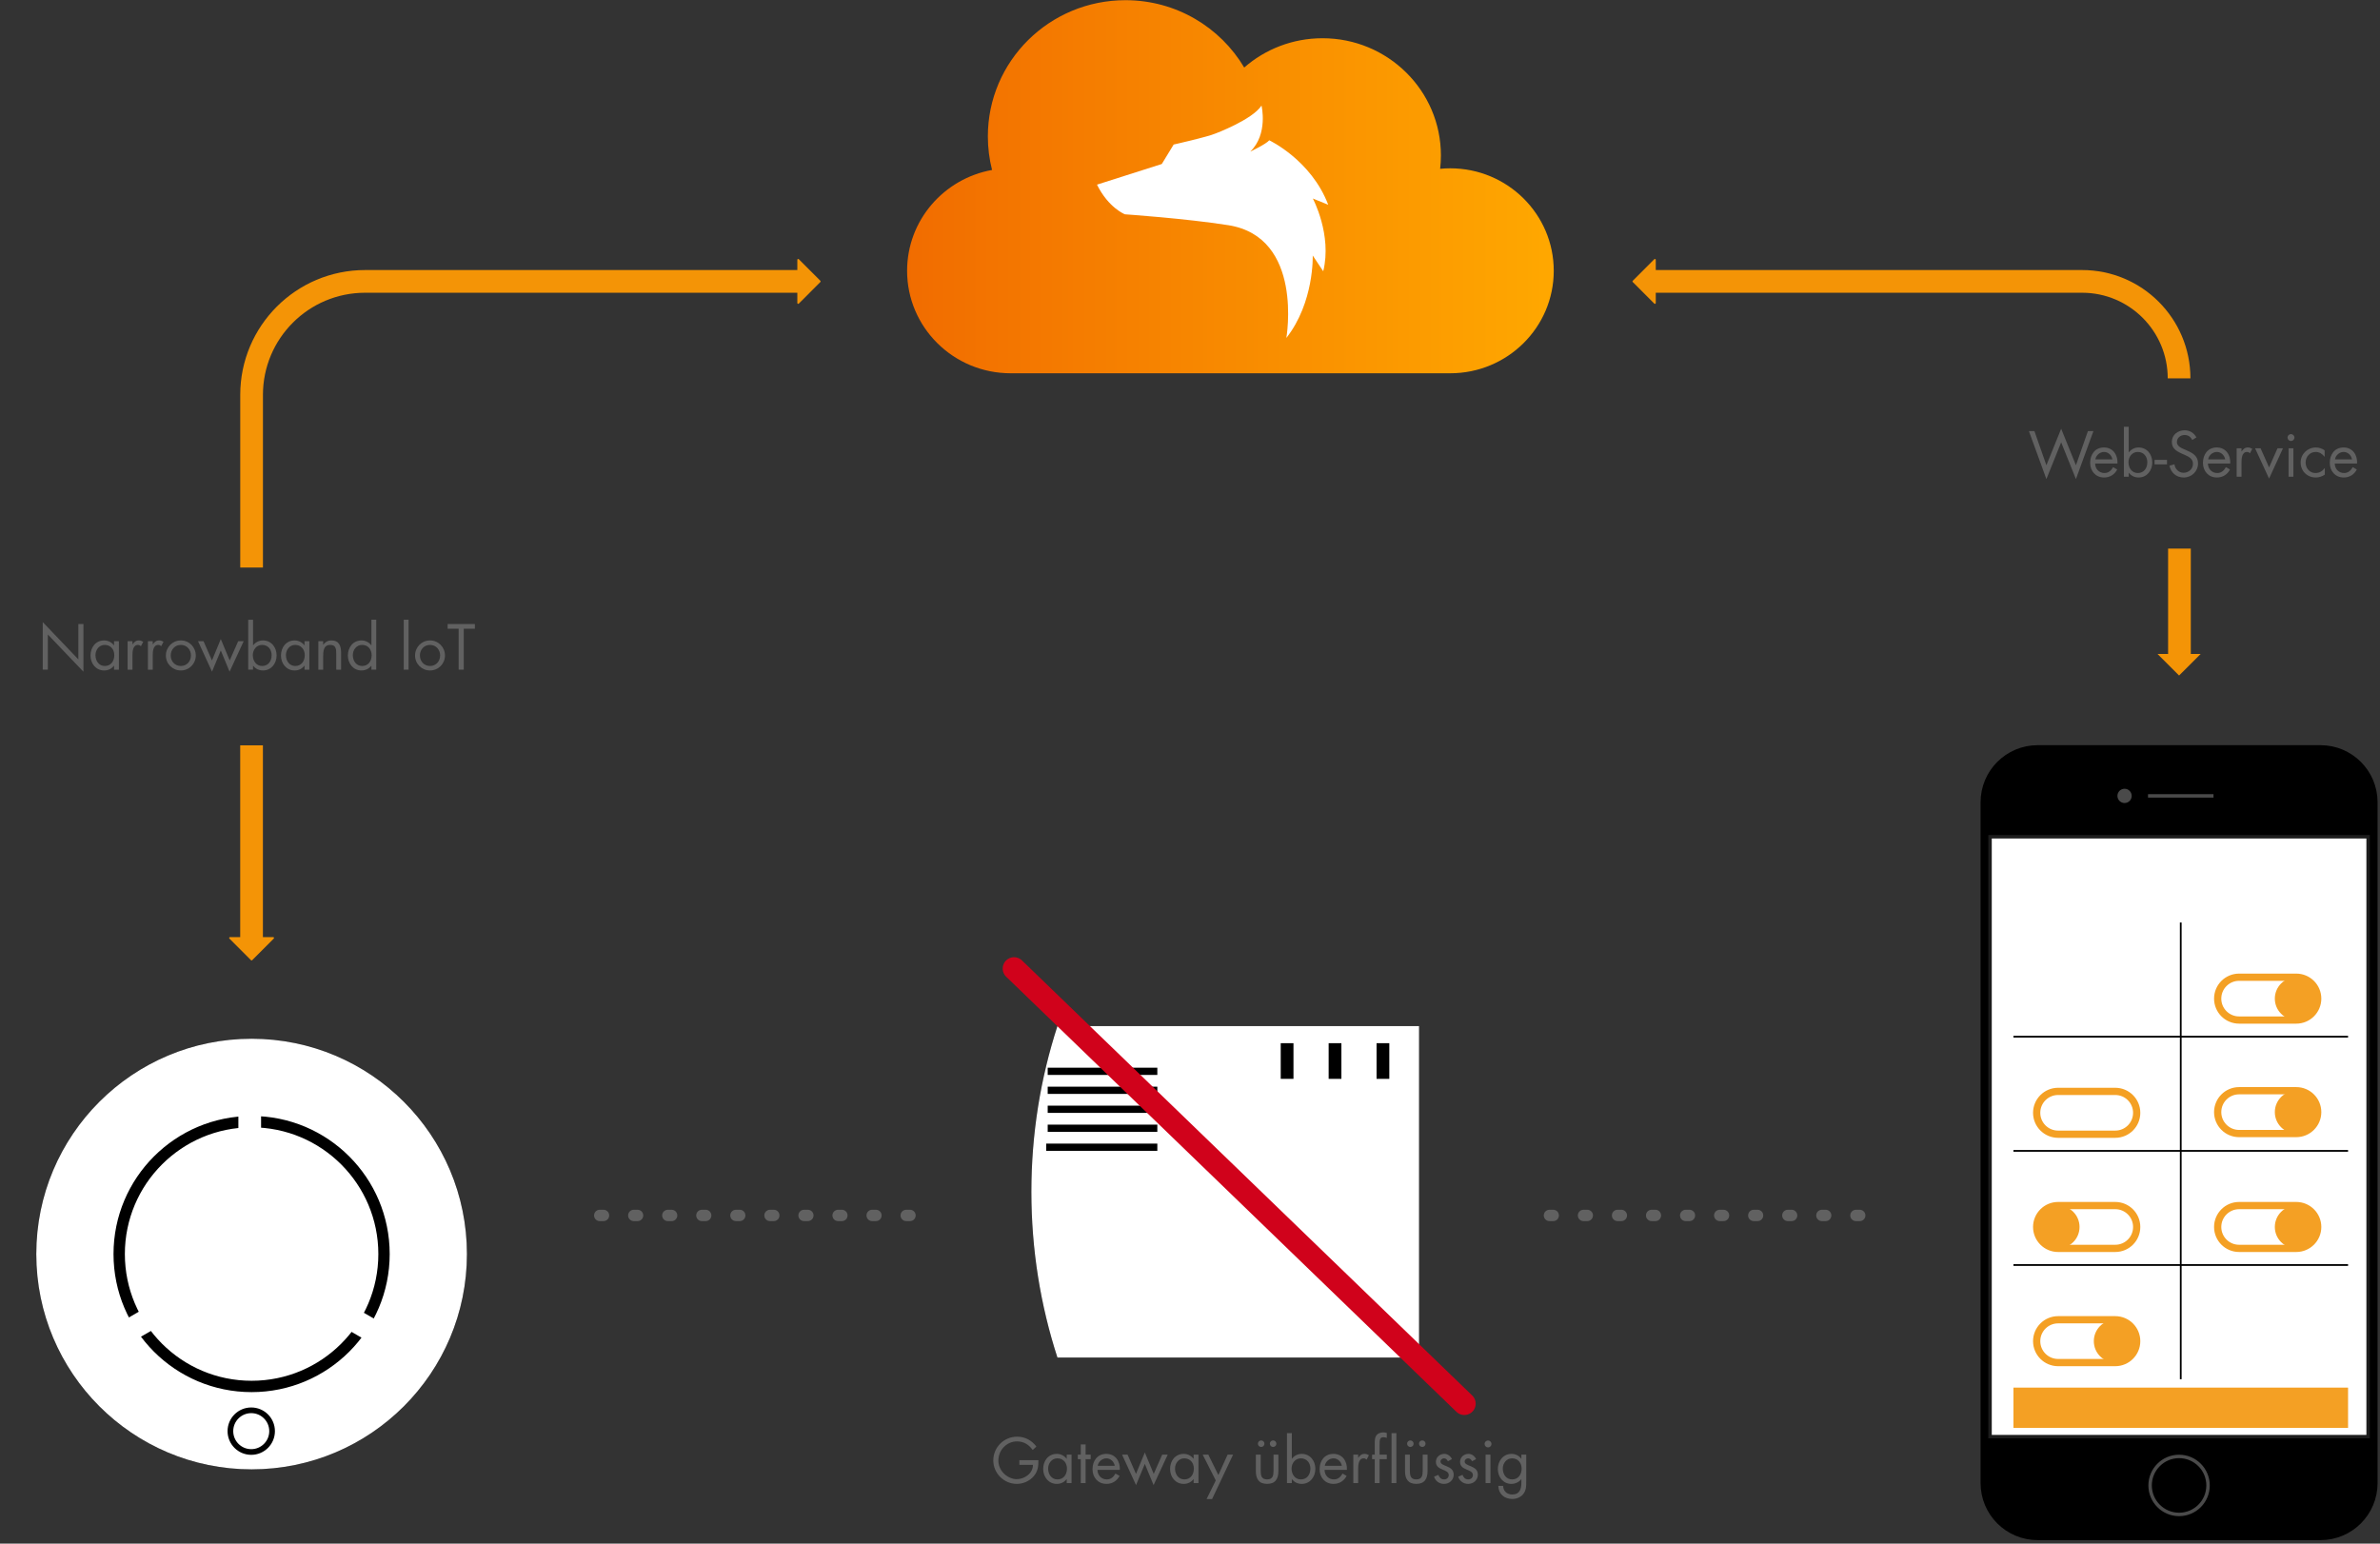 <?xml version="1.0" encoding="UTF-8" standalone="no"?><!DOCTYPE svg PUBLIC "-//W3C//DTD SVG 1.1//EN" "http://www.w3.org/Graphics/SVG/1.1/DTD/svg11.dtd"><svg width="100%" height="100%" viewBox="0 0 629 408" version="1.1" xmlns="http://www.w3.org/2000/svg" xmlns:xlink="http://www.w3.org/1999/xlink" xml:space="preserve" xmlns:serif="http://www.serif.com/" style="fill-rule:evenodd;clip-rule:evenodd;"><rect x="0" y="0" width="629" height="408" fill="#333333" stroke="none"/><g id="Group-101"><g id="Group-3"><path id="Fill-1" d="M261.076,36.046c0,3.062 0.385,6.04 1.112,8.878c-12.767,2.289 -22.454,13.353 -22.454,26.652c0,14.957 12.255,27.084 27.366,27.084l116.17,0c15.114,0 27.364,-12.127 27.364,-27.084c0,-14.961 -12.25,-27.089 -27.364,-27.089c-0.897,0 -1.783,0.044 -2.661,0.13c0.131,-1.16 0.202,-2.345 0.202,-3.538c0,-17.103 -14.008,-30.97 -31.291,-30.97c-7.934,0 -15.18,2.921 -20.692,7.742c-6.322,-10.65 -18.007,-17.801 -31.386,-17.801c-20.085,0 -36.366,16.114 -36.366,35.996" style="fill:url(#_Linear1);"/></g><g id="Group-7"><path id="Fill-4" d="M346.962,52.469c0,0 5.13,9.569 2.75,19.229l-2.777,-4.165c0,0 0.431,12.361 -6.97,21.792c0,0 4.668,-26.658 -15.354,-29.808c-11.326,-1.782 -27.319,-2.874 -27.319,-2.874c0,0 -4.355,-1.71 -7.37,-7.842l17.125,-5.455l3.141,-5.148c0,0 8.9,-1.991 11.047,-2.91c0,0 9.756,-3.653 12.167,-7.384c0,0 1.821,7.532 -2.972,12.169c0,0 4.182,-1.982 5.021,-2.991c0,0 11.096,5.217 15.58,17.038l-4.069,-1.651Z" style="fill:#fff;"/></g><g id="Group-14"><g id="Fill-8"><path id="path-6" d="M9.591,331.458c0,-31.427 25.476,-56.906 56.906,-56.906c31.425,0 56.904,25.479 56.904,56.906c0,31.428 -25.479,56.907 -56.904,56.907c-31.43,0 -56.906,-25.479 -56.906,-56.907"/><path id="path-61" serif:id="path-6" d="M9.591,331.458c0,-31.427 25.476,-56.906 56.906,-56.906c31.425,0 56.904,25.479 56.904,56.906c0,31.428 -25.479,56.907 -56.904,56.907c-31.43,0 -56.906,-25.479 -56.906,-56.907" style="fill:#fff;"/></g><path id="Stroke-10" d="M31.5,331.458c0,-19.327 15.671,-34.993 34.996,-34.993c19.328,0 34.993,15.666 34.993,34.993c0,19.328 -15.665,34.994 -34.993,34.994c-19.325,0 -34.996,-15.666 -34.996,-34.994Z" style="fill:none;stroke:#000;stroke-width:3px;"/><path id="Stroke-12" d="M60.891,378.265c0,-3.043 2.466,-5.507 5.507,-5.507c3.044,0 5.51,2.464 5.51,5.507c0,3.049 -2.466,5.513 -5.51,5.513c-3.041,0 -5.507,-2.464 -5.507,-5.513Z" style="fill:none;stroke:#000;stroke-width:1.5px;"/><path id="Stroke-182" d="M66,286.988l0,45.577" style="fill:none;stroke:#fff;stroke-width:6px;"/><path id="Stroke-186" d="M66,332.988l39.347,22.776" style="fill:none;stroke:#fff;stroke-width:6px;"/><path id="Stroke-188" d="M27,355.776l39.335,-22.788" style="fill:none;stroke:#fff;stroke-width:6px;"/></g><g id="Group-30"><g id="Group-17"><g id="Clip-28"><path id="path-8" d="M279.464,271.206c-4.474,13.803 -6.886,28.52 -6.886,43.799c0,15.282 2.412,30.006 6.886,43.808l95.574,0l0,-87.607"/><path id="path-81" serif:id="path-8" d="M279.464,271.206c-4.474,13.803 -6.886,28.52 -6.886,43.799c0,15.282 2.412,30.006 6.886,43.808l95.574,0l0,-87.607" style="fill:#fff;"/></g><path id="Stroke-15" d="M276.891,283.16l28.975,0" style="fill:none;stroke:#000;stroke-width:1.91px;"/></g><g id="Group-20"><path id="Stroke-18" d="M276.891,288.177l28.975,0" style="fill:none;stroke:#000;stroke-width:1.91px;"/></g><g id="Group-23"><path id="Stroke-21" d="M276.891,293.193l28.975,0" style="fill:none;stroke:#000;stroke-width:1.91px;"/></g><g id="Group-26"><path id="Stroke-24" d="M276.891,298.207l28.975,0" style="fill:none;stroke:#000;stroke-width:1.91px;"/></g><path id="Stroke-27" d="M276.5,303.221l29.366,0" style="fill:none;stroke:#000;stroke-width:1.91px;"/><path id="Stroke-1" d="M272,315.244c0,-15.438 2.425,-30.303 6.922,-44.244l96.078,0l0,88.487l-96.078,0c-4.497,-13.94 -6.922,-28.806 -6.922,-44.243Z" style="fill:none;"/></g><g id="Group-39"><path id="Stroke-33" d="M340.162,275.723l0,9.429" style="fill:none;stroke:#000;stroke-width:3.37px;"/><path id="Stroke-35" d="M352.828,275.723l0,9.429" style="fill:none;stroke:#000;stroke-width:3.37px;"/><path id="Stroke-37" d="M365.491,275.723l0,9.429" style="fill:none;stroke:#000;stroke-width:3.37px;"/></g><g id="Group-44"><path id="Clip-41" d="M538.509,199.461c-6.942,0 -12.571,5.633 -12.571,12.586l0,179.938c0,6.955 5.629,12.583 12.571,12.583l74.782,0c6.945,0 12.568,-5.628 12.568,-12.583l0,-179.938c0,-6.953 -5.623,-12.586 -12.568,-12.586l-74.782,0Z" style="stroke:#000;stroke-width:5px;"/><path id="Fill-40" d="M525.941,379.714l99.918,0l0,-158.548l-99.918,0l0,158.548Z" style="fill:#fff;"/><path id="Stroke-42" d="M525.941,379.714l99.918,0l0,-158.548l-99.918,0l0,158.548Z" style="fill:none;stroke:#1d1d1d;stroke-width:0.91px;"/><path id="Stroke-43" d="M568.243,392.615c0,-4.234 3.429,-7.664 7.658,-7.664c4.229,0 7.655,3.43 7.655,7.664c0,4.234 -3.426,7.665 -7.655,7.665c-4.229,0 -7.658,-3.431 -7.658,-7.665Z" style="fill:none;stroke:#4a4a4a;stroke-width:0.91px;"/></g><g id="Group-79"><path id="Stroke-45" d="M567.688,210.361l17.31,0" style="fill:none;stroke:#4a4a4a;stroke-width:0.91px;"/><path id="Fill-47" d="M559.607,210.361c0,-1.04 0.842,-1.886 1.888,-1.886c1.044,0 1.886,0.846 1.886,1.886c0,1.04 -0.842,1.89 -1.886,1.89c-1.046,0 -1.888,-0.85 -1.888,-1.89" style="fill:#4a4a4a;"/><path id="Stroke-49" d="M620.56,274.007l-88.435,0" style="fill:none;stroke:#000;stroke-width:0.46px;"/><path id="Stroke-51" d="M620.56,304.184l-88.435,0" style="fill:none;stroke:#000;stroke-width:0.46px;"/><path id="Stroke-53" d="M620.56,334.361l-88.435,0" style="fill:none;stroke:#000;stroke-width:0.46px;"/><path id="Stroke-55" d="M620.56,372.085l-88.435,0" style="fill:none;stroke:#f4a024;stroke-width:10.65px;"/><path id="Stroke-57" d="M576.341,243.827l0,120.718" style="fill:none;stroke:#000;stroke-width:0.46px;"/><path id="Fill-59" d="M601.205,263.944c0,-3.122 2.535,-5.659 5.666,-5.659c3.129,0 5.666,2.537 5.666,5.659c0,3.125 -2.537,5.663 -5.666,5.663c-3.131,0 -5.666,-2.538 -5.666,-5.663" style="fill:#f4a024;"/><path id="Stroke-61" d="M606.87,258.288c3.129,0 5.666,2.532 5.666,5.657c0,3.128 -2.537,5.662 -5.666,5.662l-15.109,0c-3.126,0 -5.66,-2.534 -5.66,-5.662c0,-3.125 2.534,-5.657 5.66,-5.657l15.109,0Z" style="fill:none;stroke:#f4a024;stroke-width:1.91px;"/><path id="Fill-591" serif:id="Fill-59" d="M601.205,293.944c0,-3.122 2.535,-5.659 5.666,-5.659c3.129,0 5.666,2.537 5.666,5.659c0,3.125 -2.537,5.663 -5.666,5.663c-3.131,0 -5.666,-2.538 -5.666,-5.663" style="fill:#f4a024;"/><path id="Stroke-611" serif:id="Stroke-61" d="M606.87,288.288c3.129,0 5.666,2.532 5.666,5.657c0,3.128 -2.537,5.662 -5.666,5.662l-15.109,0c-3.126,0 -5.66,-2.534 -5.66,-5.662c0,-3.125 2.534,-5.657 5.66,-5.657l15.109,0Z" style="fill:none;stroke:#f4a024;stroke-width:1.91px;"/><path id="Fill-63" d="M601.205,324.304c0,-3.125 2.535,-5.66 5.666,-5.66c3.129,0 5.666,2.535 5.666,5.66c0,3.125 -2.537,5.657 -5.666,5.657c-3.131,0 -5.666,-2.532 -5.666,-5.657" style="fill:#f4a024;"/><path id="Stroke-65" d="M606.87,318.645c3.129,0 5.666,2.535 5.666,5.657c0,3.128 -2.537,5.659 -5.666,5.659l-15.109,0c-3.126,0 -5.66,-2.531 -5.66,-5.659c0,-3.122 2.534,-5.657 5.66,-5.657l15.109,0Z" style="fill:none;stroke:#f4a024;stroke-width:1.91px;"/><path id="Stroke-67" d="M559.032,288.465c3.131,0 5.666,2.535 5.666,5.66c0,3.127 -2.535,5.659 -5.666,5.659l-15.106,0c-3.129,0 -5.664,-2.532 -5.664,-5.659c0,-3.125 2.535,-5.66 5.664,-5.66l15.106,0Z" style="fill:none;stroke:#f4a024;stroke-width:1.91px;"/><path id="Fill-69" d="M553.367,354.481c0,-3.122 2.535,-5.657 5.666,-5.657c3.131,0 5.666,2.535 5.666,5.657c0,3.125 -2.535,5.66 -5.666,5.66c-3.131,0 -5.666,-2.535 -5.666,-5.66" style="fill:#f4a024;"/><path id="Stroke-71" d="M559.032,348.825c3.131,0 5.666,2.532 5.666,5.657c0,3.125 -2.535,5.659 -5.666,5.659l-15.106,0c-3.129,0 -5.664,-2.534 -5.664,-5.659c0,-3.125 2.535,-5.657 5.664,-5.657l15.106,0Z" style="fill:none;stroke:#f4a024;stroke-width:1.91px;"/><path id="Fill-73" d="M538.261,324.304c0,-3.125 2.535,-5.66 5.666,-5.66c3.132,0 5.666,2.535 5.666,5.66c0,3.125 -2.534,5.657 -5.666,5.657c-3.131,0 -5.666,-2.532 -5.666,-5.657" style="fill:#f4a024;"/><path id="Stroke-75" d="M559.032,318.645c3.131,0 5.666,2.535 5.666,5.657c0,3.128 -2.535,5.659 -5.666,5.659l-15.106,0c-3.129,0 -5.664,-2.531 -5.664,-5.659c0,-3.122 2.535,-5.657 5.664,-5.657l15.106,0Z" style="fill:none;stroke:#f4a024;stroke-width:1.91px;"/><path id="Stroke-77" d="M268,256l119,115" style="fill:none;stroke:#d0021b;stroke-width:6px;stroke-linecap:round;stroke-linejoin:round;"/></g><g id="Group-100"><path id="Stroke-80" d="M437,74.375l113.275,0c14.152,0 25.625,11.473 25.625,25.625" style="fill:none;stroke:#f49406;stroke-width:6px;"/><path id="Stroke-82" d="M437.366,80.079l-5.69,-5.7l5.69,-5.703l0,11.403Z" style="fill:#f49406;stroke:#f49406;stroke-width:0.46px;stroke-linejoin:round;"/><path id="Stroke-84" d="M210.953,74.375l-114.46,0c-16.569,0 -30,13.431 -30,30l0,45.625" style="fill:none;stroke:#f49406;stroke-width:6px;"/><path id="Stroke-86" d="M60.8,247.915l5.693,5.7l5.692,-5.7l-11.385,0Z" style="fill:#f49406;stroke:#f49406;stroke-width:0.46px;stroke-linejoin:round;"/><path id="Stroke-88" d="M210.953,80.079l5.693,-5.7l-5.693,-5.703l0,11.403Z" style="fill:#f49406;stroke:#f49406;stroke-width:0.46px;stroke-linejoin:round;"/><path id="Stroke-90" d="M66.483,197l0,51.205" style="fill:none;stroke:#f49406;stroke-width:6px;"/><path id="Line-Copy-10" d="M491.5,321.25l-87.5,0" style="fill:none;stroke:#616161;stroke-width:3px;stroke-linecap:round;stroke-linejoin:round;stroke-dasharray:1,8,1,8;"/><path id="Line-Copy-101" serif:id="Line-Copy-10" d="M240.5,321.25l-87.5,0" style="fill:none;stroke:#616161;stroke-width:3px;stroke-linecap:round;stroke-linejoin:round;stroke-dasharray:1,8,1,8;"/><path id="Fill-96" d="M570.2,172.854l5.7,5.692l5.7,-5.692l-11.4,0Z" style="fill:#f49406;"/><path id="Stroke-98" d="M576,145l0,28" style="fill:none;stroke:#f49406;stroke-width:6px;"/></g><g id="Web-Service"><path d="M537.664,113.936l-1.456,0l4.624,12.688l3.904,-9.712l3.904,9.712l4.624,-12.688l-1.456,0l-3.168,9.04l-3.904,-9.664l-3.904,9.664l-3.168,-9.04Z" style="fill:#616161;fill-rule:nonzero;"/><path d="M559.616,122.512c0.128,-2.24 -1.152,-4.24 -3.568,-4.24c-2.352,0 -3.648,1.84 -3.648,4.064c0,2.16 1.44,3.872 3.68,3.872c1.536,0 2.752,-0.768 3.472,-2.112l-1.088,-0.624c-0.496,0.896 -1.2,1.552 -2.288,1.552c-1.456,0 -2.448,-1.12 -2.464,-2.512l5.904,0Zm-5.84,-1.088c0.16,-1.088 1.184,-1.968 2.288,-1.968c1.12,0 2.032,0.88 2.208,1.968l-4.496,0Z" style="fill:#616161;fill-rule:nonzero;"/><path d="M564.976,119.456c1.584,0 2.528,1.216 2.528,2.72c0,1.52 -0.864,2.848 -2.512,2.848c-1.6,0 -2.464,-1.392 -2.464,-2.864c0,-1.408 0.96,-2.704 2.448,-2.704Zm-3.664,6.544l1.28,0l0,-1.04l0.032,0c0.608,0.816 1.552,1.248 2.592,1.248c2.208,0 3.6,-1.872 3.6,-3.968c0,-2.128 -1.376,-3.968 -3.616,-3.968c-1.024,0 -1.968,0.48 -2.576,1.28l-0.032,0l0,-6.752l-1.28,0l0,13.2Z" style="fill:#616161;fill-rule:nonzero;"/><rect x="569.424" y="121.552" width="3.28" height="1.184" style="fill:#616161;fill-rule:nonzero;"/><path d="M580.48,115.6c-0.64,-1.184 -1.776,-1.872 -3.12,-1.872c-1.792,0 -3.376,1.2 -3.376,3.072c0,1.728 1.216,2.448 2.624,3.088l0.736,0.32c1.12,0.512 2.224,0.992 2.224,2.4c0,1.36 -1.184,2.352 -2.48,2.352c-1.296,0 -2.24,-1.008 -2.416,-2.24l-1.312,0.368c0.384,1.872 1.824,3.12 3.76,3.12c2.096,0 3.792,-1.616 3.792,-3.728c0,-1.92 -1.328,-2.704 -2.896,-3.392l-0.8,-0.352c-0.816,-0.368 -1.888,-0.848 -1.888,-1.888c0,-1.104 0.928,-1.872 2,-1.872c1.024,0 1.6,0.48 2.08,1.312l1.072,-0.688Z" style="fill:#616161;fill-rule:nonzero;"/><path d="M589.424,122.512c0.128,-2.24 -1.152,-4.24 -3.568,-4.24c-2.352,0 -3.648,1.84 -3.648,4.064c0,2.16 1.44,3.872 3.68,3.872c1.536,0 2.752,-0.768 3.472,-2.112l-1.088,-0.624c-0.496,0.896 -1.2,1.552 -2.288,1.552c-1.456,0 -2.448,-1.12 -2.464,-2.512l5.904,0Zm-5.84,-1.088c0.16,-1.088 1.184,-1.968 2.288,-1.968c1.12,0 2.032,0.88 2.208,1.968l-4.496,0Z" style="fill:#616161;fill-rule:nonzero;"/><path d="M592.4,118.48l-1.28,0l0,7.52l1.28,0l0,-3.76c0,-0.976 0.064,-2.784 1.472,-2.784c0.336,0 0.512,0.16 0.768,0.336l0.608,-1.168c-0.368,-0.208 -0.72,-0.352 -1.152,-0.352c-0.832,0 -1.216,0.432 -1.664,1.024l-0.032,0l0,-0.816Z" style="fill:#616161;fill-rule:nonzero;"/><path d="M597.44,118.48l-1.456,0l3.696,8.016l3.68,-8.016l-1.44,0l-2.24,5.056l-2.24,-5.056Z" style="fill:#616161;fill-rule:nonzero;"/><path d="M606.112,118.48l-1.28,0l0,7.52l1.28,0l0,-7.52Zm-0.64,-3.744c-0.496,0 -0.912,0.416 -0.912,0.912c0,0.512 0.416,0.912 0.912,0.912c0.496,0 0.912,-0.4 0.912,-0.912c0,-0.496 -0.416,-0.912 -0.912,-0.912Z" style="fill:#616161;fill-rule:nonzero;"/><path d="M614.368,119.024c-0.672,-0.48 -1.504,-0.752 -2.32,-0.752c-2.208,0 -4.016,1.728 -4.016,3.968c0,2.272 1.728,3.968 4,3.968c0.896,0 1.648,-0.272 2.384,-0.768l0,-1.712l-0.032,0c-0.624,0.816 -1.376,1.296 -2.448,1.296c-1.568,0 -2.592,-1.296 -2.592,-2.784c0,-1.504 1.104,-2.784 2.656,-2.784c1.008,0 1.744,0.512 2.336,1.264l0.032,0l0,-1.696Z" style="fill:#616161;fill-rule:nonzero;"/><path d="M622.944,122.512c0.128,-2.24 -1.152,-4.24 -3.568,-4.24c-2.352,0 -3.648,1.84 -3.648,4.064c0,2.16 1.44,3.872 3.68,3.872c1.536,0 2.752,-0.768 3.472,-2.112l-1.088,-0.624c-0.496,0.896 -1.2,1.552 -2.288,1.552c-1.456,0 -2.448,-1.12 -2.464,-2.512l5.904,0Zm-5.84,-1.088c0.16,-1.088 1.184,-1.968 2.288,-1.968c1.12,0 2.032,0.88 2.208,1.968l-4.496,0Z" style="fill:#616161;fill-rule:nonzero;"/></g><g id="Narrowband-loT"><path d="M11.296,177l1.344,0l0,-9.296l9.408,9.84l0,-12.608l-1.344,0l0,9.344l-9.408,-9.856l0,12.576Z" style="fill:#616161;fill-rule:nonzero;"/><path d="M27.68,170.456c1.584,0 2.528,1.216 2.528,2.72c0,1.52 -0.864,2.848 -2.512,2.848c-1.6,0 -2.464,-1.392 -2.464,-2.864c0,-1.408 0.96,-2.704 2.448,-2.704Zm3.744,-0.976l-1.28,0l0,1.072l-0.032,0c-0.624,-0.8 -1.552,-1.28 -2.576,-1.28c-2.256,0 -3.616,1.84 -3.616,3.984c0,2.08 1.392,3.952 3.6,3.952c1.056,0 1.936,-0.416 2.592,-1.248l0.032,0l0,1.04l1.28,0l0,-7.52Z" style="fill:#616161;fill-rule:nonzero;"/><path d="M35.008,169.48l-1.28,0l0,7.52l1.28,0l0,-3.76c0,-0.976 0.064,-2.784 1.472,-2.784c0.336,0 0.512,0.16 0.768,0.336l0.608,-1.168c-0.368,-0.208 -0.72,-0.352 -1.152,-0.352c-0.832,0 -1.216,0.432 -1.664,1.024l-0.032,0l0,-0.816Z" style="fill:#616161;fill-rule:nonzero;"/><path d="M40.368,169.48l-1.28,0l0,7.52l1.28,0l0,-3.76c0,-0.976 0.064,-2.784 1.472,-2.784c0.336,0 0.512,0.16 0.768,0.336l0.608,-1.168c-0.368,-0.208 -0.72,-0.352 -1.152,-0.352c-0.832,0 -1.216,0.432 -1.664,1.024l-0.032,0l0,-0.816Z" style="fill:#616161;fill-rule:nonzero;"/><path d="M47.792,177.208c2.192,0 3.952,-1.744 3.952,-3.952c0,-2.208 -1.744,-3.984 -3.952,-3.984c-2.208,0 -3.952,1.776 -3.952,3.984c0,2.208 1.76,3.952 3.952,3.952Zm0,-6.752c1.584,0 2.672,1.264 2.672,2.784c0,1.536 -1.088,2.784 -2.672,2.784c-1.584,0 -2.672,-1.248 -2.672,-2.784c0,-1.52 1.088,-2.784 2.672,-2.784Z" style="fill:#616161;fill-rule:nonzero;"/><path d="M53.792,169.48l-1.456,0l3.696,8.048l2.32,-5.6l2.32,5.6l3.728,-8.048l-1.456,0l-2.24,5.088l-2.352,-5.664l-2.336,5.664l-2.224,-5.088Z" style="fill:#616161;fill-rule:nonzero;"/><path d="M69.264,170.456c1.584,0 2.528,1.216 2.528,2.72c0,1.52 -0.864,2.848 -2.512,2.848c-1.6,0 -2.464,-1.392 -2.464,-2.864c0,-1.408 0.96,-2.704 2.448,-2.704Zm-3.664,6.544l1.28,0l0,-1.04l0.032,0c0.608,0.816 1.552,1.248 2.592,1.248c2.208,0 3.6,-1.872 3.6,-3.968c0,-2.128 -1.376,-3.968 -3.616,-3.968c-1.024,0 -1.968,0.48 -2.576,1.28l-0.032,0l0,-6.752l-1.28,0l0,13.2Z" style="fill:#616161;fill-rule:nonzero;"/><path d="M78.016,170.456c1.584,0 2.528,1.216 2.528,2.72c0,1.52 -0.864,2.848 -2.512,2.848c-1.6,0 -2.464,-1.392 -2.464,-2.864c0,-1.408 0.96,-2.704 2.448,-2.704Zm3.744,-0.976l-1.28,0l0,1.072l-0.032,0c-0.624,-0.8 -1.552,-1.28 -2.576,-1.28c-2.256,0 -3.616,1.84 -3.616,3.984c0,2.08 1.392,3.952 3.6,3.952c1.056,0 1.936,-0.416 2.592,-1.248l0.032,0l0,1.04l1.28,0l0,-7.52Z" style="fill:#616161;fill-rule:nonzero;"/><path d="M85.408,169.48l-1.28,0l0,7.52l1.28,0l0,-3.568c0,-1.344 0.112,-2.976 1.872,-2.976c1.488,0 1.584,1.088 1.584,2.304l0,4.24l1.28,0l0,-4.464c0,-1.76 -0.48,-3.264 -2.56,-3.264c-0.928,0 -1.616,0.4 -2.144,1.12l-0.032,0l0,-0.912Z" style="fill:#616161;fill-rule:nonzero;"/><path d="M95.696,170.456c1.584,0 2.528,1.216 2.528,2.72c0,1.52 -0.864,2.848 -2.512,2.848c-1.6,0 -2.464,-1.392 -2.464,-2.864c0,-1.408 0.96,-2.704 2.448,-2.704Zm2.464,6.544l1.28,0l0,-13.2l-1.28,0l0,6.752l-0.032,0c-0.608,-0.8 -1.568,-1.28 -2.576,-1.28c-2.256,0 -3.616,1.84 -3.616,3.984c0,2.08 1.392,3.952 3.6,3.952c1.024,0 1.968,-0.432 2.592,-1.248l0.032,0l0,1.04Z" style="fill:#616161;fill-rule:nonzero;"/><rect x="106.704" y="163.8" width="1.28" height="13.2" style="fill:#616161;fill-rule:nonzero;"/><path d="M113.648,177.208c2.192,0 3.952,-1.744 3.952,-3.952c0,-2.208 -1.744,-3.984 -3.952,-3.984c-2.208,0 -3.952,1.776 -3.952,3.984c0,2.208 1.76,3.952 3.952,3.952Zm0,-6.752c1.584,0 2.672,1.264 2.672,2.784c0,1.536 -1.088,2.784 -2.672,2.784c-1.584,0 -2.672,-1.248 -2.672,-2.784c0,-1.52 1.088,-2.784 2.672,-2.784Z" style="fill:#616161;fill-rule:nonzero;"/><path d="M122.56,166.184l2.944,0l0,-1.248l-7.2,0l0,1.248l2.912,0l0,10.816l1.344,0l0,-10.816Z" style="fill:#616161;fill-rule:nonzero;"/></g><g id="Gateway-überflüssig"><path d="M269.408,385.936l0,1.248l3.584,0c0,2.24 -2.208,3.776 -4.304,3.776c-1.264,0 -2.544,-0.656 -3.424,-1.536c-0.896,-0.912 -1.408,-2.128 -1.408,-3.408c0,-2.72 2.176,-5.04 4.928,-5.04c1.776,0 3.136,0.848 4.144,2.272l0.976,-0.912c-1.28,-1.664 -2.992,-2.608 -5.104,-2.608c-3.472,0 -6.288,2.816 -6.288,6.272c0,3.392 2.816,6.208 6.208,6.208c1.68,0 3.36,-0.736 4.464,-2.016c1.104,-1.28 1.28,-2.624 1.248,-4.256l-5.024,0Z" style="fill:#616161;fill-rule:nonzero;"/><path d="M279.456,385.456c1.584,0 2.528,1.216 2.528,2.72c0,1.52 -0.864,2.848 -2.512,2.848c-1.6,0 -2.464,-1.392 -2.464,-2.864c0,-1.408 0.96,-2.704 2.448,-2.704Zm3.744,-0.976l-1.28,0l0,1.072l-0.032,0c-0.624,-0.8 -1.552,-1.28 -2.576,-1.28c-2.256,0 -3.616,1.84 -3.616,3.984c0,2.08 1.392,3.952 3.6,3.952c1.056,0 1.936,-0.416 2.592,-1.248l0.032,0l0,1.04l1.28,0l0,-7.52Z" style="fill:#616161;fill-rule:nonzero;"/><path d="M286.912,385.664l1.344,0l0,-1.184l-1.344,0l0,-2.704l-1.28,0l0,2.704l-0.784,0l0,1.184l0.784,0l0,6.336l1.28,0l0,-6.336Z" style="fill:#616161;fill-rule:nonzero;"/><path d="M295.952,388.512c0.128,-2.24 -1.152,-4.24 -3.568,-4.24c-2.352,0 -3.648,1.84 -3.648,4.064c0,2.16 1.44,3.872 3.68,3.872c1.536,0 2.752,-0.768 3.472,-2.112l-1.088,-0.624c-0.496,0.896 -1.2,1.552 -2.288,1.552c-1.456,0 -2.448,-1.12 -2.464,-2.512l5.904,0Zm-5.84,-1.088c0.16,-1.088 1.184,-1.968 2.288,-1.968c1.12,0 2.032,0.88 2.208,1.968l-4.496,0Z" style="fill:#616161;fill-rule:nonzero;"/><path d="M298,384.48l-1.456,0l3.696,8.048l2.32,-5.6l2.32,5.6l3.728,-8.048l-1.456,0l-2.24,5.088l-2.352,-5.664l-2.336,5.664l-2.224,-5.088Z" style="fill:#616161;fill-rule:nonzero;"/><path d="M312.992,385.456c1.584,0 2.528,1.216 2.528,2.72c0,1.52 -0.864,2.848 -2.512,2.848c-1.6,0 -2.464,-1.392 -2.464,-2.864c0,-1.408 0.96,-2.704 2.448,-2.704Zm3.744,-0.976l-1.28,0l0,1.072l-0.032,0c-0.624,-0.8 -1.552,-1.28 -2.576,-1.28c-2.256,0 -3.616,1.84 -3.616,3.984c0,2.08 1.392,3.952 3.6,3.952c1.056,0 1.936,-0.416 2.592,-1.248l0.032,0l0,1.04l1.28,0l0,-7.52Z" style="fill:#616161;fill-rule:nonzero;"/><path d="M321.312,391.296l-2.432,4.928l1.456,0l5.552,-11.744l-1.456,0l-2.432,5.392l-2.656,-5.392l-1.488,0l3.456,6.816Z" style="fill:#616161;fill-rule:nonzero;"/><path d="M333.184,384.48l-1.28,0l0,4.336c0,2 0.752,3.392 2.976,3.392c2.224,0 2.976,-1.392 2.976,-3.392l0,-4.336l-1.28,0l0,4.192c0,1.264 -0.144,2.352 -1.696,2.352c-1.552,0 -1.696,-1.088 -1.696,-2.352l0,-4.192Zm0.128,-3.76c-0.48,0 -0.864,0.384 -0.864,0.864c0,0.48 0.384,0.864 0.864,0.864c0.48,0 0.864,-0.384 0.864,-0.864c0,-0.48 -0.384,-0.864 -0.864,-0.864Zm3.152,0c-0.48,0 -0.864,0.384 -0.864,0.864c0,0.48 0.384,0.864 0.864,0.864c0.48,0 0.864,-0.384 0.864,-0.864c0,-0.48 -0.384,-0.864 -0.864,-0.864Z" style="fill:#616161;fill-rule:nonzero;"/><path d="M343.792,385.456c1.584,0 2.528,1.216 2.528,2.72c0,1.52 -0.864,2.848 -2.512,2.848c-1.6,0 -2.464,-1.392 -2.464,-2.864c0,-1.408 0.96,-2.704 2.448,-2.704Zm-3.664,6.544l1.28,0l0,-1.04l0.032,0c0.608,0.816 1.552,1.248 2.592,1.248c2.208,0 3.6,-1.872 3.6,-3.968c0,-2.128 -1.376,-3.968 -3.616,-3.968c-1.024,0 -1.968,0.48 -2.576,1.28l-0.032,0l0,-6.752l-1.28,0l0,13.2Z" style="fill:#616161;fill-rule:nonzero;"/><path d="M355.968,388.512c0.128,-2.24 -1.152,-4.24 -3.568,-4.24c-2.352,0 -3.648,1.84 -3.648,4.064c0,2.16 1.44,3.872 3.68,3.872c1.536,0 2.752,-0.768 3.472,-2.112l-1.088,-0.624c-0.496,0.896 -1.2,1.552 -2.288,1.552c-1.456,0 -2.448,-1.12 -2.464,-2.512l5.904,0Zm-5.84,-1.088c0.16,-1.088 1.184,-1.968 2.288,-1.968c1.12,0 2.032,0.88 2.208,1.968l-4.496,0Z" style="fill:#616161;fill-rule:nonzero;"/><path d="M358.944,384.48l-1.28,0l0,7.52l1.28,0l0,-3.76c0,-0.976 0.064,-2.784 1.472,-2.784c0.336,0 0.512,0.16 0.768,0.336l0.608,-1.168c-0.368,-0.208 -0.72,-0.352 -1.152,-0.352c-0.832,0 -1.216,0.432 -1.664,1.024l-0.032,0l0,-0.816Z" style="fill:#616161;fill-rule:nonzero;"/><path d="M369.04,378.8l-1.28,0l0,13.2l1.28,0l0,-13.2Zm-4.432,6.864l1.904,0l0,-1.184l-1.904,0l0,-2.544c0,-1.328 0,-2.064 1.04,-2.064c0.32,0 0.576,0.08 0.864,0.176l0,-1.296c-0.304,-0.096 -0.608,-0.16 -0.912,-0.16c-0.768,0 -1.52,0.272 -1.936,0.944c-0.336,0.544 -0.336,1.328 -0.336,1.952l0,2.992l-0.704,0l0,1.184l0.704,0l0,6.336l1.28,0l0,-6.336Z" style="fill:#616161;fill-rule:nonzero;"/><path d="M372.608,384.48l-1.28,0l0,4.336c0,2 0.752,3.392 2.976,3.392c2.224,0 2.976,-1.392 2.976,-3.392l0,-4.336l-1.28,0l0,4.192c0,1.264 -0.144,2.352 -1.696,2.352c-1.552,0 -1.696,-1.088 -1.696,-2.352l0,-4.192Zm0.128,-3.76c-0.48,0 -0.864,0.384 -0.864,0.864c0,0.48 0.384,0.864 0.864,0.864c0.48,0 0.864,-0.384 0.864,-0.864c0,-0.48 -0.384,-0.864 -0.864,-0.864Zm3.152,0c-0.48,0 -0.864,0.384 -0.864,0.864c0,0.48 0.384,0.864 0.864,0.864c0.48,0 0.864,-0.384 0.864,-0.864c0,-0.48 -0.384,-0.864 -0.864,-0.864Z" style="fill:#616161;fill-rule:nonzero;"/><path d="M383.728,385.664c-0.336,-0.784 -1.136,-1.392 -2,-1.392c-1.216,0 -2.24,0.864 -2.24,2.128c0,2.368 3.392,1.792 3.392,3.472c0,0.688 -0.528,1.152 -1.216,1.152c-0.848,0 -1.216,-0.496 -1.536,-1.2l-1.136,0.48c0.4,1.184 1.392,1.904 2.656,1.904c1.392,0 2.544,-1.024 2.544,-2.448c0,-1.264 -0.864,-1.792 -1.744,-2.16c-0.88,-0.368 -1.744,-0.624 -1.744,-1.312c0,-0.48 0.48,-0.832 0.928,-0.832c0.464,0 0.848,0.368 1.024,0.768l1.072,-0.56Z" style="fill:#616161;fill-rule:nonzero;"/><path d="M390.112,385.664c-0.336,-0.784 -1.136,-1.392 -2,-1.392c-1.216,0 -2.24,0.864 -2.24,2.128c0,2.368 3.392,1.792 3.392,3.472c0,0.688 -0.528,1.152 -1.216,1.152c-0.848,0 -1.216,-0.496 -1.536,-1.2l-1.136,0.48c0.4,1.184 1.392,1.904 2.656,1.904c1.392,0 2.544,-1.024 2.544,-2.448c0,-1.264 -0.864,-1.792 -1.744,-2.16c-0.88,-0.368 -1.744,-0.624 -1.744,-1.312c0,-0.48 0.48,-0.832 0.928,-0.832c0.464,0 0.848,0.368 1.024,0.768l1.072,-0.56Z" style="fill:#616161;fill-rule:nonzero;"/><path d="M393.904,384.48l-1.28,0l0,7.52l1.28,0l0,-7.52Zm-0.64,-3.744c-0.496,0 -0.912,0.416 -0.912,0.912c0,0.512 0.416,0.912 0.912,0.912c0.496,0 0.912,-0.4 0.912,-0.912c0,-0.496 -0.416,-0.912 -0.912,-0.912Z" style="fill:#616161;fill-rule:nonzero;"/><path d="M399.616,385.456c1.584,0 2.528,1.216 2.528,2.72c0,1.52 -0.864,2.848 -2.512,2.848c-1.6,0 -2.464,-1.392 -2.464,-2.864c0,-1.408 0.96,-2.704 2.448,-2.704Zm3.744,-0.976l-1.28,0l0,1.072l-0.032,0c-0.608,-0.816 -1.52,-1.28 -2.56,-1.28c-2.224,0 -3.632,1.888 -3.632,4c0,2.096 1.392,3.936 3.584,3.936c1.008,0 2,-0.464 2.608,-1.248l0.032,0l0,0.896c0,1.696 -0.432,3.152 -2.416,3.152c-1.376,0 -2.384,-0.88 -2.4,-2.272l-1.28,0c0.048,2.128 1.6,3.456 3.696,3.456c1.12,0 2.208,-0.432 2.912,-1.328c0.768,-0.992 0.768,-2.032 0.768,-3.232l0,-7.152Z" style="fill:#616161;fill-rule:nonzero;"/></g></g><defs><linearGradient id="_Linear1" x1="0" y1="0" x2="1" y2="0" gradientUnits="userSpaceOnUse" gradientTransform="matrix(170.9,0,0,170.9,239.734,49.355)"><stop offset="0" style="stop-color:#f16c00;stop-opacity:1"/><stop offset="1" style="stop-color:#ffa800;stop-opacity:1"/></linearGradient></defs></svg>
